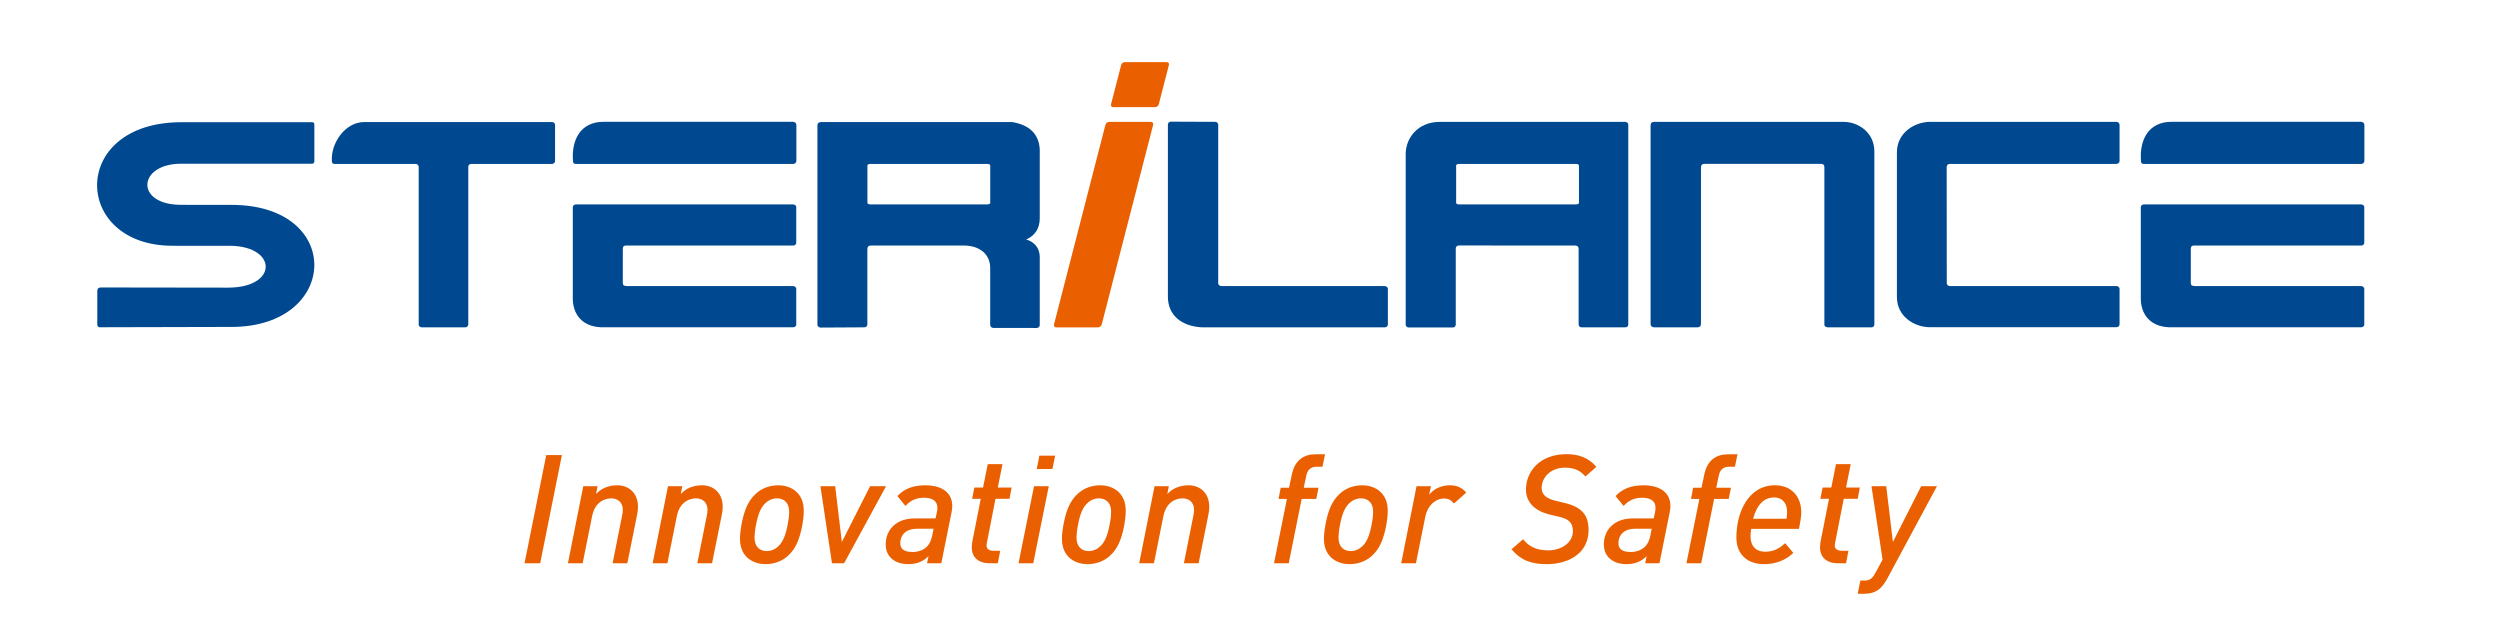 <?xml version="1.0" encoding="utf-8"?>
<!-- Generator: Adobe Illustrator 16.0.0, SVG Export Plug-In . SVG Version: 6.00 Build 0)  -->
<!DOCTYPE svg PUBLIC "-//W3C//DTD SVG 1.1//EN" "http://www.w3.org/Graphics/SVG/1.1/DTD/svg11.dtd">
<svg version="1.1" id="图层_1" xmlns="http://www.w3.org/2000/svg" xmlns:xlink="http://www.w3.org/1999/xlink" x="0px" y="0px"
	 width="730.884px" height="185.911px" viewBox="0 0 730.884 185.911" enable-background="new 0 0 730.884 185.911"
	 xml:space="preserve">
<g>
	<path fill-rule="evenodd" clip-rule="evenodd" fill="#EA6000" d="M308.798,95.709h12.193c0.486,0,0.984-0.396,1.111-0.883
		l15.018-58.312c0.127-0.487-0.166-0.883-0.654-0.883h-12.193c-0.484,0-0.984,0.396-1.109,0.883l-15.02,58.312
		C308.017,95.313,308.312,95.709,308.798,95.709"/>
	<path fill-rule="evenodd" clip-rule="evenodd" fill="#EA6000" d="M325.431,31.325h12.293c0.457,0,0.93-0.374,1.047-0.832
		l2.963-11.503c0.117-0.457-0.16-0.832-0.619-0.832h-12.293c-0.457,0-0.93,0.375-1.045,0.832l-2.963,11.503
		C324.693,30.951,324.97,31.325,325.431,31.325"/>
	<path fill-rule="evenodd" clip-rule="evenodd" fill="#004991" d="M91.113,35.727c0.606-0.044,0.782,0.209,0.791,0.718v10.584
		c-0.001,0.51-0.167,0.774-0.605,0.832H52.988c-12.763,0-13.632,12.021-0.037,12.021l14.77,0.016c32.885,0,31.578,35.68-0.021,35.68
		l-38.527,0.096c-0.441,0.025-0.676-0.271-0.729-0.756v-9.981c0.043-0.622,0.449-0.966,1.373-0.897l36.807,0.052
		c14.643,0,14.482-11.859,1.053-12.233L50.42,71.851c-29.33,0-30.287-36.124,2.623-36.124H91.113z"/>
	<path fill-rule="evenodd" clip-rule="evenodd" fill="#004991" d="M97.027,47.171c0.031,0.409,0.169,0.67,0.641,0.748h23.912
		c0.258,0.043,0.744,0.209,0.826,0.77v46.279c0.033,0.351,0.389,0.691,0.836,0.734h12.912c0.428-0.084,0.747-0.453,0.752-0.825
		v-46.26c0.131-0.476,0.406-0.691,1.018-0.698h23.588c0.506-0.132,0.77-0.387,0.764-0.967V36.539
		c-0.014-0.566-0.41-0.834-0.852-0.857h-54.949C100.863,35.682,96.637,41.923,97.027,47.171"/>
	<path fill-rule="evenodd" clip-rule="evenodd" fill="#004991" d="M342.253,35.569l13.09,0.051c0.453,0.012,0.789,0.486,0.805,0.721
		v46.526c0.045,0.22,0.191,0.686,0.889,0.774h47.822c0.508,0.036,0.801,0.328,0.891,0.723v10.572
		c-0.102,0.563-0.49,0.822-1.16,0.764h-53.25c-5.938-0.343-9.902-3.518-9.902-8.992V36.36
		C341.474,35.905,341.857,35.614,342.253,35.569"/>
	<path fill-rule="evenodd" clip-rule="evenodd" fill="#004991" d="M482.556,36.591v58.274c0.084,0.512,0.48,0.894,1.258,0.829
		h12.594c0.576-0.126,0.873-0.289,0.881-1.09V48.992c-0.004-0.864,0.494-1.155,1.336-1.089h33.592
		c0.578-0.043,1.189,0.168,1.145,1.053v46.113c0.125,0.356,0.418,0.554,0.895,0.625h12.975c0.469-0.074,0.713-0.341,0.746-0.796
		V44.276c0-5.627-4.813-8.643-8.916-8.643h-55.467C483.046,35.666,482.603,35.838,482.556,36.591"/>
	<path fill-rule="evenodd" clip-rule="evenodd" fill="#004991" d="M564.263,35.626h54.559c0.479,0.056,0.838,0.375,0.84,0.927
		v10.571c-0.01,0.436-0.5,0.773-0.863,0.793h-48.824c-0.512,0.078-0.752,0.291-0.855,0.803l0.025,34.103
		c-0.027,0.441,0.441,0.748,0.748,0.809h48.926c0.377,0.002,0.828,0.407,0.844,0.766v10.187c0.041,0.959-0.611,1.098-1.207,1.08
		h-54.207c-4.521,0-9.678-3.089-9.678-8.805V44.56C554.57,38.635,559.937,35.626,564.263,35.626"/>
	<path fill-rule="evenodd" clip-rule="evenodd" fill="#004991" d="M167.52,47.183c0.02,0.496,0.281,0.758,0.85,0.738h63.668
		c0.523-0.166,0.85-0.41,0.783-1.151V36.473c-0.072-0.501-0.373-0.782-0.902-0.856h-55.52
		C169.955,35.616,166.99,40.582,167.52,47.183"/>
	<path fill-rule="evenodd" clip-rule="evenodd" fill="#004991" d="M168.355,59.753h63.543c0.505,0.043,0.859,0.399,0.891,0.686
		v10.47c-0.006,0.548-0.309,0.783-0.775,0.873h-48.93c-0.736-0.011-0.967,0.29-1.002,1.017V82.84
		c0.025,0.629,0.535,0.855,1.555,0.785h48.152c0.498-0.028,0.955,0.346,1,0.748v10.589c-0.145,0.477-0.373,0.661-0.887,0.719
		h-54.986c-6.828,0.27-9.457-3.982-9.457-8.435v-26.72C167.518,60.064,167.871,59.796,168.355,59.753"/>
	<path fill-rule="evenodd" clip-rule="evenodd" fill="#004991" d="M254.424,47.929h34.246c0.457,0,0.828,0.195,0.828,0.43v10.964
		c0,0.233-0.373,0.43-0.828,0.43h-34.246c-0.455,0-0.83-0.192-0.83-0.43V48.358C253.594,48.121,253.967,47.929,254.424,47.929
		 M238.978,36.494c0.125-0.521,0.333-0.732,0.999-0.803h56.027c4.777,0.859,7.689,3.278,7.971,7.988v20.103
		c0,3.176-1.535,5.134-3.955,6.248c2.24,0.601,3.955,2.402,3.955,5.082v19.93c-0.047,0.516-0.352,0.768-0.84,0.842l-12.807-0.021
		c-0.457-0.074-0.773-0.308-0.84-0.82V78.344c0-4.056-3.123-6.563-7.742-6.563h-27.001c-0.824-0.04-1.168,0.345-1.172,1.082v22.089
		c-0.027,0.291-0.254,0.723-0.883,0.744l-12.678,0.073c-0.676-0.013-0.895-0.298-1.034-0.731V36.494z"/>
	<path fill-rule="evenodd" clip-rule="evenodd" fill="#004991" d="M426.542,47.929h34.244c0.459,0,0.83,0.195,0.83,0.43v10.964
		c0,0.233-0.373,0.43-0.83,0.43h-34.244c-0.457,0-0.83-0.192-0.83-0.43V48.358C425.712,48.121,426.082,47.929,426.542,47.929
		 M420.919,35.634c-6.506,0-9.959,4.824-9.959,9.383v49.968c0.074,0.361,0.234,0.657,0.816,0.76h12.994
		c0.408-0.042,0.75-0.309,0.83-0.749V72.503c0.055-0.28,0.258-0.666,0.832-0.736l34.234,0.021c0.443,0.058,0.861,0.35,0.85,0.91
		v21.906c-0.047,0.743,0.297,1.022,0.801,1.102h12.738c0.713-0.012,1.012-0.37,0.977-1.016V36.512c0.01-0.44-0.25-0.762-0.793-0.878
		C455.179,35.634,441.001,35.643,420.919,35.634z"/>
	<path fill-rule="evenodd" clip-rule="evenodd" fill="#004991" d="M625.927,47.183c0.02,0.496,0.283,0.758,0.85,0.738h63.676
		c0.525-0.166,0.85-0.41,0.785-1.151V36.473c-0.072-0.501-0.373-0.782-0.902-0.856h-55.529
		C628.365,35.616,625.398,40.582,625.927,47.183"/>
	<path fill-rule="evenodd" clip-rule="evenodd" fill="#004991" d="M626.765,59.753h63.551c0.506,0.043,0.857,0.399,0.889,0.686
		v10.47c-0.004,0.548-0.309,0.783-0.773,0.873h-48.939c-0.736-0.011-0.967,0.29-1.002,1.017V82.84
		c0.025,0.629,0.537,0.855,1.557,0.785h48.16c0.496-0.028,0.953,0.346,0.998,0.748v10.589c-0.143,0.477-0.371,0.661-0.885,0.719
		h-54.996c-6.826,0.27-9.455-3.982-9.455-8.435v-26.72C625.925,60.064,626.281,59.796,626.765,59.753"/>
	<path fill-rule="evenodd" clip-rule="evenodd" fill="#EA6000" d="M353.529,148.183c0-4.308-2.975-6.309-5.998-6.309
		c-2.664,0-4.797,0.934-6.262,2.578l0.443-2.313h-4.178l-4.486,22.525h4.311l2.752-13.727c0.889-4.487,4.045-5.242,5.6-5.242
		c1.82,0,3.377,1.066,3.377,3.377c0,0.532-0.09,1.197-0.223,1.774l-2.756,13.817h4.311l2.844-14.128
		C353.396,149.828,353.529,149.073,353.529,148.183 M324.849,149.65c0,0.71-0.088,1.864-0.443,3.73
		c-0.621,3.244-1.422,5.064-2.666,6.265c-0.889,0.889-2.131,1.466-3.465,1.466c-1.91,0-3.555-1.154-3.555-3.954
		c0-0.71,0.09-1.91,0.445-3.776c0.621-3.243,1.42-5.019,2.666-6.22c0.889-0.888,2.131-1.465,3.465-1.465
		C323.207,145.696,324.849,146.851,324.849,149.65z M329.115,149.339c0-5.819-4.398-7.465-7.42-7.465
		c-2.531,0-4.885,0.844-6.662,2.533c-1.91,1.778-3.242,4.176-4.131,8.974c-0.18,1.022-0.445,2.71-0.445,4.088
		c0,5.82,4.398,7.463,7.42,7.463c2.531,0,4.93-0.844,6.707-2.532c1.91-1.777,3.244-4.22,4.133-9.019
		C328.894,152.359,329.115,150.716,329.115,149.339z M306.611,142.14h-4.309l-4.531,22.525h4.309L306.611,142.14z M308.476,133.214
		h-4.619l-0.756,3.909h4.574L308.476,133.214z M295.748,142.542h-4.045l1.379-6.842h-4.309l-1.379,6.842h-2.531l-0.668,3.287h2.533
		l-2.443,12.396c-0.09,0.487-0.178,1.155-0.178,1.865c0,3.199,2.443,4.575,5.02,4.575h2.576l0.711-3.643h-1.863
		c-1.557,0-2.135-0.621-2.135-1.643c0-0.356,0.088-0.623,0.178-1.112l2.443-12.438h4.088L295.748,142.542z M272.932,154.581
		l-0.4,1.999c-0.266,1.333-0.754,2.443-1.555,3.244c-1.021,0.977-2.489,1.554-4.176,1.554c-2.533,0-3.598-0.934-3.598-2.533
		c0-2.619,1.865-4.264,4.754-4.264H272.932z M278.396,147.961c0-4.796-4.309-6.087-7.773-6.087c-4,0-6.355,1.155-8.264,3.156
		l2.354,2.888c1.379-1.512,2.977-2.398,5.465-2.398c2.531,0,3.865,1.064,3.865,2.888c0,0.487-0.045,0.932-0.133,1.331l-0.4,1.822
		h-5.953c-2.576,0-4.842,0.62-6.574,2.354c-1.377,1.378-2.045,3.243-2.045,5.287c0,3.731,2.889,5.73,6.622,5.73
		c2.664,0,4.441-0.89,5.908-2.355l-0.445,2.089h4.175l2.979-14.837C278.308,149.251,278.396,148.495,278.396,147.961z
		 M259.047,142.14h-4.666l-8.264,16.306l-1.953-16.306h-4.311l3.379,22.525h3.553L259.047,142.14z M230.723,149.65
		c0,0.71-0.09,1.864-0.445,3.73c-0.621,3.244-1.42,5.064-2.665,6.265c-0.888,0.889-2.132,1.466-3.466,1.466
		c-1.909,0-3.553-1.154-3.553-3.954c0-0.71,0.088-1.91,0.443-3.776c0.623-3.243,1.422-5.019,2.666-6.22
		c0.889-0.888,2.133-1.465,3.467-1.465C229.078,145.696,230.723,146.851,230.723,149.65z M234.988,149.339
		c0-5.819-4.398-7.465-7.419-7.465c-2.533,0-4.885,0.844-6.665,2.533c-1.91,1.778-3.242,4.176-4.132,8.974
		c-0.176,1.022-0.443,2.71-0.443,4.088c0,5.82,4.398,7.463,7.42,7.463c2.533,0,4.932-0.844,6.709-2.532
		c1.91-1.777,3.242-4.22,4.131-9.019C234.766,152.359,234.988,150.716,234.988,149.339z M211.285,148.183
		c0-4.308-2.979-6.309-5.998-6.309c-2.664,0-4.799,0.934-6.264,2.578l0.445-2.313h-4.178l-4.486,22.525h4.308l2.756-13.727
		c0.889-4.487,4.043-5.242,5.598-5.242c1.82,0,3.373,1.066,3.373,3.377c0,0.532-0.088,1.197-0.221,1.774l-2.754,13.817h4.309
		l2.844-14.128C211.15,149.828,211.285,149.073,211.285,148.183z M186.514,148.183c0-4.308-2.977-6.309-5.996-6.309
		c-2.666,0-4.799,0.934-6.264,2.578l0.443-2.313h-4.176l-4.486,22.525h4.309l2.754-13.727c0.889-4.487,4.043-5.242,5.598-5.242
		c1.822,0,3.377,1.066,3.377,3.377c0,0.532-0.088,1.197-0.223,1.774l-2.754,13.817h4.308l2.844-14.128
		C186.383,149.828,186.514,149.073,186.514,148.183z M164.275,133.036h-4.574l-6.354,31.629h4.576L164.275,133.036z"/>
	<path fill-rule="evenodd" clip-rule="evenodd" fill="#EA6000" d="M428.66,144.009c-1.199-1.422-2.666-2.135-4.797-2.135
		c-2.488,0-4.709,1.067-6.041,2.755l0.531-2.489h-4.221l-4.486,22.525h4.309l2.756-13.682c0.621-3.065,2.844-5.242,5.508-5.242
		c1.512,0,2.355,0.843,2.844,1.466L428.66,144.009z M401.447,149.65c0,0.71-0.088,1.864-0.445,3.73
		c-0.621,3.244-1.42,5.064-2.664,6.265c-0.889,0.889-2.131,1.466-3.465,1.466c-1.91,0-3.555-1.154-3.555-3.954
		c0-0.71,0.088-1.91,0.445-3.776c0.621-3.243,1.42-5.019,2.666-6.22c0.889-0.888,2.131-1.465,3.465-1.465
		C399.802,145.696,401.447,146.851,401.447,149.65z M405.712,149.339c0-5.819-4.398-7.465-7.42-7.465
		c-2.531,0-4.885,0.844-6.662,2.533c-1.912,1.778-3.244,4.176-4.133,8.974c-0.178,1.022-0.445,2.71-0.445,4.088
		c0,5.82,4.398,7.463,7.42,7.463c2.533,0,4.932-0.844,6.709-2.532c1.91-1.777,3.242-4.22,4.133-9.019
		C405.49,152.359,405.712,150.716,405.712,149.339z M387.384,132.813h-2.799c-3.42,0-6.086,1.732-6.93,5.998l-0.799,3.776h-2.443
		l-0.623,3.287h2.443l-3.777,18.791h4.313l3.773-18.791h4.266l0.666-3.287h-4.309l0.709-3.422c0.357-1.865,1.422-2.71,2.977-2.71
		h1.777L387.384,132.813z"/>
	<path fill-rule="evenodd" clip-rule="evenodd" fill="#EA6000" d="M566.283,142.14h-4.619l-8.264,16.306l-1.955-16.306h-4.309
		l3.242,21.461l-1.865,3.463c-1.021,1.912-1.643,2.666-3.51,2.666h-1.109l-0.799,3.866h1.777c2.174,0,3.686-0.534,4.975-1.778
		c0.621-0.622,1.244-1.465,1.91-2.665L566.283,142.14z M543.736,142.542h-4.043l1.377-6.842h-4.309l-1.377,6.842h-2.533
		l-0.668,3.287h2.533l-2.443,12.396c-0.09,0.487-0.178,1.155-0.178,1.865c0,3.199,2.443,4.575,5.021,4.575h2.576l0.709-3.643h-1.863
		c-1.557,0-2.135-0.621-2.135-1.643c0-0.356,0.09-0.623,0.18-1.112l2.441-12.438h4.088L543.736,142.542z M522.476,149.738
		c0,0.71-0.09,1.333-0.18,1.91h-9.771c1.154-4.309,3.375-6.22,6.174-6.22C520.833,145.429,522.476,146.851,522.476,149.738z
		 M526.607,149.738c0-4.575-2.887-7.864-7.686-7.864c-7.863,0-11.283,8.042-11.283,15.195c0,5.597,3.865,7.862,8.041,7.862
		c3.375,0,6.264-1.065,8.619-3.287l-2.4-2.843c-1.732,1.6-3.42,2.488-5.82,2.488c-2.977,0-4.309-1.91-4.309-4.487
		c0-0.755,0.09-1.423,0.223-2.179h13.949C526.296,152.848,526.607,151.071,526.607,149.738z M507.968,132.813h-2.797
		c-3.422,0-6.088,1.732-6.932,5.998l-0.799,3.776h-2.443l-0.623,3.287h2.443l-3.777,18.791h4.311l3.775-18.791h4.266l0.666-3.287
		h-4.309l0.711-3.422c0.355-1.865,1.42-2.71,2.977-2.71h1.775L507.968,132.813z M482.888,154.581l-0.4,1.999
		c-0.266,1.333-0.754,2.443-1.553,3.244c-1.023,0.977-2.488,1.554-4.178,1.554c-2.531,0-3.598-0.934-3.598-2.533
		c0-2.619,1.867-4.264,4.752-4.264H482.888z M488.351,147.961c0-4.796-4.309-6.087-7.773-6.087c-3.996,0-6.352,1.155-8.262,3.156
		l2.354,2.888c1.379-1.512,2.977-2.398,5.465-2.398c2.533,0,3.865,1.064,3.865,2.888c0,0.487-0.047,0.932-0.135,1.331l-0.398,1.822
		h-5.953c-2.576,0-4.844,0.62-6.574,2.354c-1.379,1.378-2.045,3.243-2.045,5.287c0,3.731,2.889,5.73,6.619,5.73
		c2.666,0,4.441-0.89,5.908-2.355l-0.443,2.089h4.176l2.977-14.837C488.263,149.251,488.351,148.495,488.351,147.961z
		 M466.693,136.499c-2.133-2.619-5.154-3.731-8.664-3.731c-7.906,0-11.906,5.109-11.906,10.352c0,3.909,2.846,6.353,7.021,7.329
		l2.797,0.668c2.268,0.532,3.908,1.421,3.908,4.176c0,3.244-3.195,5.597-7.283,5.597c-3.244,0-5.51-1.021-7.287-3.241l-3.375,2.93
		c2.621,3.111,5.553,4.354,10.262,4.354c6.574,0,12.262-3.287,12.262-9.951c0-4.443-1.998-6.752-7.021-7.952l-2.752-0.667
		c-2.178-0.532-3.953-1.51-3.953-3.731c0-2.931,2.531-5.908,6.797-5.908c2.842,0,4.574,0.889,5.996,2.576L466.693,136.499z"/>
</g>
</svg>
